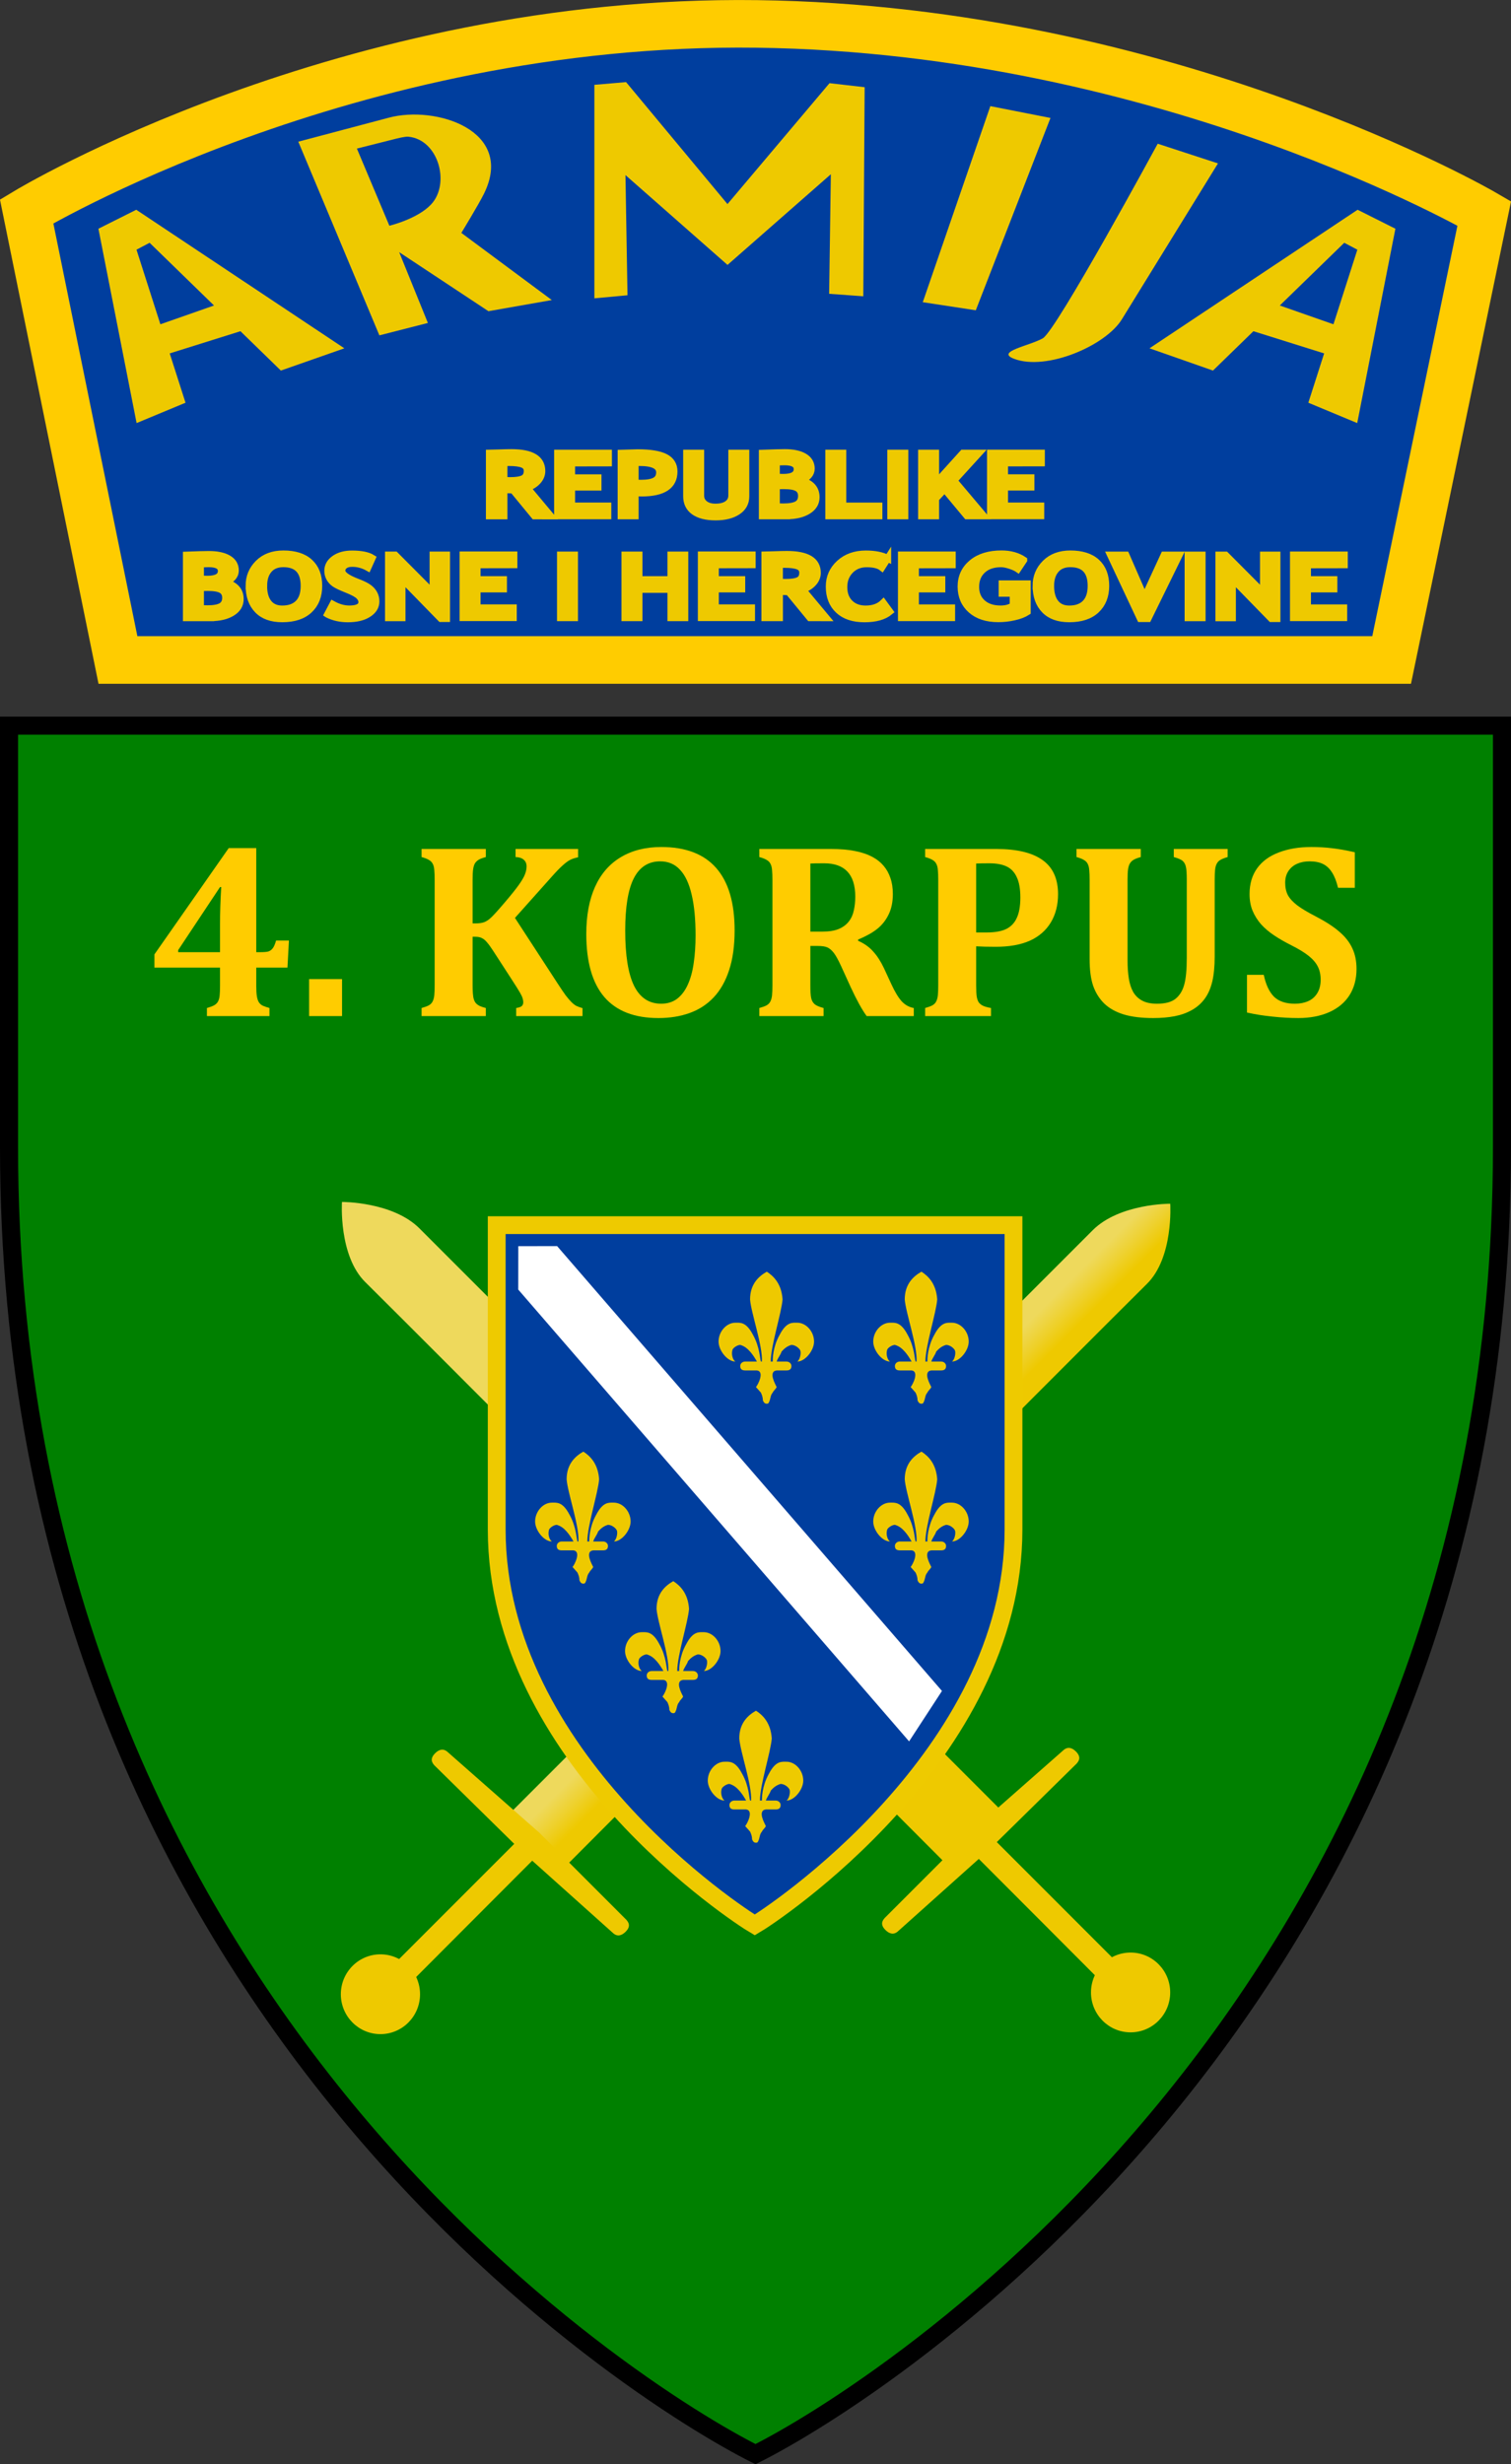 <?xml version="1.0" encoding="UTF-8" standalone="no"?>
<svg
   xmlns:dc="http://purl.org/dc/elements/1.1/"
   xmlns:cc="http://creativecommons.org/ns#"
   xmlns:rdf="http://www.w3.org/1999/02/22-rdf-syntax-ns#"
   xmlns:svg="http://www.w3.org/2000/svg"
   xmlns="http://www.w3.org/2000/svg"
   xmlns:xlink="http://www.w3.org/1999/xlink"
   xmlns:sodipodi="http://sodipodi.sourceforge.net/DTD/sodipodi-0.dtd"
   xmlns:inkscape="http://www.inkscape.org/namespaces/inkscape"
   width="251"
   height="409.172"
   version="1.1"
   id="svg4"
   sodipodi:docname="Coa_Illustration_Tincture_none.svg"
   inkscape:version="1.0.2-2 (e86c870879, 2021-01-15)">
  <rect width="100%" height="100%" fill="#333333" stroke="none"/>
  <defs
     id="defs8">
    <rect
       x="6"
       y="6"
       width="339.176"
       height="71.647"
       id="rect928" />
    <style
       type="text/css"
       id="style6">
   
    .str1 {stroke:#EEC900;stroke-width:0.2}
    .str2 {stroke:#EECA00;stroke-width:1}
    .str0 {stroke:#FFCC00;stroke-width:1.4}
    .fil5 {fill:white}
    .fil3 {fill:#0064A5}
    .fil0 {fill:#EEC900}
    .fil4 {fill:#EEC900;fill-rule:nonzero}
    .fil1 {fill:url(#id0)}
    .fil2 {fill:url(#id1)}
   
  </style>
    <linearGradient
       id="id0"
       gradientUnits="userSpaceOnUse"
       x1="24.276"
       y1="45.697"
       x2="22.777"
       y2="44.198">
      <stop
         offset="0"
         style="stop-color:#eec900"
         id="stop9" />
      <stop
         offset="0.478"
         style="stop-color:#eed12e"
         id="stop11" />
      <stop
         offset="1"
         style="stop-color:#eed95c"
         id="stop13" />
    </linearGradient>
    <linearGradient
       id="id1"
       gradientUnits="userSpaceOnUse"
       xlink:href="#id0"
       x1="34.222"
       y1="45.697"
       x2="32.724"
       y2="44.198" />
    <clipPath
       clipPathUnits="userSpaceOnUse"
       id="clipPath3053">
      <rect
         style="fill:#666666"
         id="rect3055"
         width="49.138"
         height="69.872"
         x="3.955"
         y="4.975" />
    </clipPath>
    <linearGradient
       inkscape:collect="always"
       xlink:href="#id0"
       id="linearGradient3023"
       gradientUnits="userSpaceOnUse"
       x1="24.276"
       y1="45.697"
       x2="22.777"
       y2="44.198" />
    <linearGradient
       id="id1-190"
       gradientUnits="userSpaceOnUse"
       xlink:href="#id0"
       x1="34.222"
       y1="45.697"
       x2="32.724"
       y2="44.198"
       gradientTransform="matrix(3.78,0,0,3.78,-18.745,-22.074)" />
    <style
       id="style1985"
       type="text/css" />
    <style
       id="style6-0"
       type="text/css">
   
    .str1 {stroke:#EEC900;stroke-width:0.2}
    .str2 {stroke:#EECA00;stroke-width:1}
    .str0 {stroke:#FFCC00;stroke-width:1.4}
    .fil5 {fill:white}
    .fil3 {fill:#0064A5}
    .fil0 {fill:#EEC900}
    .fil4 {fill:#EEC900;fill-rule:nonzero}
    .fil1 {fill:url(#id0)}
    .fil2 {fill:url(#id1)}
   
  </style>
    <clipPath
       id="clipPath3053-2"
       clipPathUnits="userSpaceOnUse">
      <rect
         y="4.975"
         x="3.955"
         height="69.872"
         width="49.138"
         id="rect3055-2"
         style="fill:#666666" />
    </clipPath>
  </defs>
  <sodipodi:namedview
     pagecolor="#ffffff"
     bordercolor="#666666"
     borderopacity="1"
     objecttolerance="10"
     gridtolerance="10"
     guidetolerance="10"
     inkscape:pageopacity="0"
     inkscape:pageshadow="2"
     inkscape:window-width="1920"
     inkscape:window-height="1017"
     id="namedview6"
     showgrid="false"
     inkscape:zoom="1.4166667"
     inkscape:cx="116.02564"
     inkscape:cy="154.10997"
     inkscape:window-x="-8"
     inkscape:window-y="-8"
     inkscape:window-maximized="1"
     inkscape:current-layer="svg4"
     inkscape:document-rotation="0">
    <sodipodi:guide
       position="255.5,294.677"
       orientation="0,260"
       id="guide1034" />
    <sodipodi:guide
       position="255.5,294.677"
       orientation="300,0"
       id="guide1036" />
    <sodipodi:guide
       position="255.5,-5.323"
       orientation="0,-260"
       id="guide1038" />
    <sodipodi:guide
       position="-4.5,-5.323"
       orientation="-300,0"
       id="guide1040" />
  </sodipodi:namedview>
  <path
     fill="none"
     stroke="#000"
     stroke-width="3"
     d="m 1.5,120.495 v 70 c 0,142 104,207 124,217 20,-10 124,-75 124,-217 v -70 z"
     id="path2"
     style="fill:#008000;stroke:#000000" />
  <g
     style="fill-rule:evenodd"
     id="g924"
     transform="matrix(2.937,0,0,2.937,56.408,139.744)">
    <g
       id="Layer_x0020_1"
       clip-path="url(#clipPath3053)"
       transform="matrix(0.996,0,0,0.996,-4.753,-5.691)">
      <g
         id="_37240080"
         transform="matrix(0.999,0,0,0.999,-0.111,0.013)">
        <path
           id="_110212208"
           class="fil0"
           d="M 5.8,71.67 16.463,61.006 c 0.492,-0.492 1.425,-0.486 1.425,-0.486 3e-4,2e-4 0.066,0.992 -0.433,1.478 C 17.003,62.436 6.827,72.638 6.827,72.638 Z"
           inkscape:connector-curvature="0"
           style="fill:#eec900" />
        <path
           style="fill:url(#id1-190);stroke-width:3.78"
           d="M 0.242,76.758 C 0.239,76.761 -0.521,88.337 5.299,94 8.301,96.92 43.946,132.623 77.678,166.424 l -40.816,40.818 11.99,11.299 c 0,0 22.361,-22.411 40.414,-40.504 17.796,17.835 40.033,40.121 40.033,40.121 l 11.99,-11.299 -40.434,-40.438 c 33.609,-33.678 69.011,-69.137 71.996,-72.041 5.82,-5.663 5.06,-17.237 5.057,-17.24 -0.004,-0.004 -10.88,-0.067 -16.625,5.672 L 89.266,154.834 16.867,82.43 C 11.122,76.691 0.246,76.753 0.242,76.758 Z"
           transform="matrix(0.265,0,0,0.265,4.96,5.84)"
           id="_36631032"
           inkscape:connector-curvature="0" />
        <path
           id="_35395864"
           class="fil0"
           d="m 16.236,62.013 4.959,4.96 c 0.221,0.249 0.165,0.463 -0.046,0.673 -0.211,0.21 -0.46,0.302 -0.709,0.082 -0.249,-0.22 -5.19,-4.646 -5.19,-4.646 -9e-4,-9e-4 0.983,-1.072 0.986,-1.069 z"
           inkscape:connector-curvature="0"
           style="fill:#eec900" />
        <path
           id="_36566568"
           class="fil0"
           d="m 7.211,68.93 c 1.243,0 2.251,1.015 2.251,2.267 0,1.252 -1.008,2.267 -2.251,2.267 -1.243,0 -2.251,-1.015 -2.251,-2.267 0,-1.252 1.008,-2.267 2.251,-2.267 z"
           inkscape:connector-curvature="0"
           style="fill:#eec900" />
        <path
           id="_37238512"
           class="fil0"
           d="m 15.274,63.104 -5.002,-4.917 c -0.223,-0.247 -0.169,-0.462 0.04,-0.674 0.209,-0.212 0.457,-0.306 0.709,-0.088 0.251,0.218 5.229,4.601 5.229,4.601 9e-4,10e-4 -0.974,1.081 -0.977,1.077 z"
           inkscape:connector-curvature="0"
           style="fill:#eec900" />
      </g>
      <g
         transform="matrix(-0.999,0,0,0.999,56.895,-0.088)"
         style="fill-rule:evenodd"
         id="_37240080-6">
        <path
           id="_110212208-3"
           class="fil0"
           d="M 5.8,71.67 16.463,61.006 c 0.492,-0.492 1.425,-0.486 1.425,-0.486 3e-4,2e-4 0.066,0.992 -0.433,1.478 C 17.003,62.436 6.827,72.638 6.827,72.638 Z"
           inkscape:connector-curvature="0"
           style="fill:#eec900" />
        <path
           id="_35395864-3"
           class="fil0"
           d="m 16.236,62.013 4.959,4.96 c 0.221,0.249 0.165,0.463 -0.046,0.673 -0.211,0.21 -0.46,0.302 -0.709,0.082 -0.249,-0.22 -5.19,-4.646 -5.19,-4.646 -9e-4,-9e-4 0.983,-1.072 0.986,-1.069 z"
           inkscape:connector-curvature="0"
           style="fill:#eec900" />
        <path
           id="_36566568-9"
           class="fil0"
           d="m 7.211,68.93 c 1.243,0 2.251,1.015 2.251,2.267 0,1.252 -1.008,2.267 -2.251,2.267 -1.243,0 -2.251,-1.015 -2.251,-2.267 0,-1.252 1.008,-2.267 2.251,-2.267 z"
           inkscape:connector-curvature="0"
           style="fill:#eec900" />
        <path
           id="_37238512-3"
           class="fil0"
           d="m 15.274,63.104 -5.002,-4.917 c -0.223,-0.247 -0.169,-0.462 0.04,-0.674 0.209,-0.212 0.457,-0.306 0.709,-0.088 0.251,0.218 5.229,4.601 5.229,4.601 9e-4,10e-4 -0.974,1.081 -0.977,1.077 z"
           inkscape:connector-curvature="0"
           style="fill:#eec900" />
      </g>
      <g
         id="Layer_x0020_1-6"
         transform="matrix(0.097,0,0,0.097,12.014,25.419)">
        <g
           id="g2054"
           transform="matrix(1.194,0,0,1.194,-3.879,-16.499)">
          <path
             sodipodi:nodetypes="ccccsc"
             inkscape:connector-curvature="0"
             id="path2029"
             style="fill:#003e9e;fill-opacity:1;stroke:#eeca00;stroke-width:8.725;stroke-linecap:butt;stroke-linejoin:miter;stroke-miterlimit:4;stroke-dasharray:none;stroke-opacity:1;paint-order:fill markers stroke"
             d="M 17.773,31.646 H 271.154 l -8.8e-4,149.191 c 0,110.971 -118.722,189.064 -126.854,193.774 C 136.167,369.902 17.773,292.521 17.773,180.838 Z" />
          <path
             sodipodi:nodetypes="cccccc"
             inkscape:connector-curvature="0"
             id="path2031"
             style="fill:#ffffff;stroke-width:8.726"
             d="m 28.35,41.961 -0.029,21.255 191.642,221.434 c 16.117,-24.708 0,0 16.117,-24.708 L 47.382,41.919 Z" />
          <path
             inkscape:connector-curvature="0"
             id="path2033"
             style="fill:#eec900;stroke-width:8.726"
             d="m 226.031,54.459 c -3.862,2.175 -8.206,5.98 -8.206,13.592 0.483,6.524 6.275,22.835 5.793,30.447 h -0.483 c -0.483,-1.087 -0.483,-7.068 -3.862,-13.049 -3.379,-6.524 -6.275,-5.98 -8.689,-5.98 -4.345,0 -8.207,4.349 -8.207,9.243 0,4.349 4.345,9.787 8.207,9.787 -1.449,-1.087 -1.931,-3.806 -1.449,-5.437 0,-1.087 2.414,-2.718 3.862,-2.718 1.93,0.544 3.379,1.631 4.827,3.262 1.448,1.631 2.414,3.262 3.379,4.894 h -1.449 -4.344 c -1.449,0 -2.414,1.087 -2.414,2.175 0,1.631 0.965,2.175 2.414,2.175 h 5.793 c 3.862,0.544 0.483,7.068 -0.483,8.156 0.965,1.087 1.448,1.631 2.414,2.718 0.483,1.087 0.965,2.175 0.965,3.806 0,0 0,0 0,0 0,0 0,0 0,0 0.483,1.087 0.966,1.632 1.931,1.632 0.965,0 0.965,-0.545 1.449,-1.632 0,0 0,0 0,0 0,0 0,0 0,0 0.483,-1.631 0.483,-2.718 1.448,-3.806 0.483,-1.087 1.449,-1.631 1.931,-2.718 -0.483,-1.087 -4.345,-7.612 0,-8.156 h 4.827 c 1.449,0 2.414,-0.544 2.414,-2.175 0,-1.087 -0.965,-2.175 -2.414,-2.175 h -3.379 -1.449 c 0.483,-1.632 1.931,-3.263 2.414,-4.894 1.449,-1.631 2.896,-2.718 4.827,-3.262 1.931,0 3.862,1.631 4.345,2.718 0.483,1.087 0,4.35 -1.449,5.437 3.862,0 8.207,-5.437 8.207,-9.787 0,-4.894 -3.862,-9.243 -8.207,-9.243 -2.414,0 -5.31,-0.544 -8.689,5.98 -3.38,5.981 -3.38,11.962 -3.38,13.049 h -0.965 c 0,-7.612 5.31,-23.923 5.793,-30.447 -0.483,-7.612 -4.345,-11.417 -7.724,-13.592 z" />
          <path
             inkscape:connector-curvature="0"
             id="path2035"
             style="fill:#eec900;stroke-width:8.726"
             d="m 150.197,54.459 c -3.862,2.175 -8.207,5.98 -8.207,13.592 0.483,6.524 6.276,22.835 5.793,30.447 h -0.483 c -0.483,-1.087 -0.483,-7.068 -3.862,-13.049 -3.379,-6.524 -6.276,-5.98 -8.69,-5.98 -4.344,0 -8.206,4.349 -8.206,9.243 0,4.349 4.345,9.787 8.206,9.787 -1.448,-1.087 -1.93,-3.806 -1.448,-5.437 0,-1.087 2.414,-2.718 3.861,-2.718 1.931,0.544 3.38,1.631 4.827,3.262 1.449,1.631 2.414,3.262 3.38,4.894 h -1.449 -4.345 c -1.448,0 -2.414,1.087 -2.414,2.175 0,1.631 0.966,2.175 2.414,2.175 h 5.793 c 3.861,0.544 0.483,7.068 -0.483,8.156 0.965,1.087 1.448,1.631 2.414,2.718 0.483,1.087 0.965,2.175 0.965,3.806 0,0 0,0 0,0 0,0 0,0 0,0 0.483,1.087 0.965,1.632 1.931,1.632 0.965,0 0.965,-0.545 1.448,-1.632 0,0 0,0 0,0 0,0 0,0 0,0 0.483,-1.631 0.483,-2.718 1.449,-3.806 0.483,-1.087 1.449,-1.631 1.931,-2.718 -0.483,-1.087 -4.345,-7.612 0,-8.156 h 4.827 c 1.449,0 2.414,-0.544 2.414,-2.175 0,-1.087 -0.965,-2.175 -2.414,-2.175 h -3.38 -1.448 c 0.483,-1.632 1.931,-3.263 2.414,-4.894 1.449,-1.631 2.896,-2.718 4.827,-3.262 1.931,0 3.862,1.631 4.345,2.718 0.483,1.087 0,4.35 -1.449,5.437 3.862,0 8.207,-5.437 8.207,-9.787 0,-4.894 -3.862,-9.243 -8.207,-9.243 -2.414,0 -5.31,-0.544 -8.69,5.98 -3.379,5.981 -3.379,11.962 -3.379,13.049 h -0.965 c 0,-7.612 5.31,-23.923 5.793,-30.447 -0.483,-7.612 -4.345,-11.417 -7.724,-13.592 z" />
          <path
             inkscape:connector-curvature="0"
             id="path2037"
             style="fill:#eec900;stroke-width:8.726"
             d="m 226.031,142.639 c -3.862,2.175 -8.206,5.98 -8.206,13.592 0.483,6.525 6.275,22.835 5.793,30.447 h -0.483 c -0.483,-1.087 -0.483,-7.068 -3.862,-13.048 -3.379,-6.525 -6.275,-5.981 -8.689,-5.981 -4.345,0 -8.207,4.349 -8.207,9.243 0,4.349 4.345,9.787 8.207,9.787 -1.449,-1.087 -1.931,-3.806 -1.449,-5.437 0,-1.087 2.414,-2.718 3.862,-2.718 1.93,0.544 3.379,1.631 4.827,3.262 1.448,1.631 2.414,3.263 3.379,4.894 h -1.449 -4.344 c -1.449,0 -2.414,1.087 -2.414,2.175 0,1.631 0.965,2.175 2.414,2.175 h 5.793 c 3.862,0.544 0.483,7.068 -0.483,8.156 0.965,1.087 1.448,1.631 2.414,2.718 0.483,1.087 0.965,2.175 0.965,3.806 0,0 0,0 0,0 0,0 0,0 0,0 0.483,1.087 0.966,1.631 1.931,1.631 0.965,0 0.965,-0.544 1.449,-1.631 0,0 0,0 0,0 0,0 0,0 0,0 0.483,-1.632 0.483,-2.719 1.448,-3.806 0.483,-1.087 1.449,-1.631 1.931,-2.718 -0.483,-1.087 -4.345,-7.612 0,-8.156 h 4.827 c 1.449,0 2.414,-0.544 2.414,-2.175 0,-1.087 -0.965,-2.175 -2.414,-2.175 h -3.379 -1.449 c 0.483,-1.631 1.931,-3.263 2.414,-4.894 1.449,-1.631 2.896,-2.718 4.827,-3.262 1.931,0 3.862,1.631 4.345,2.718 0.483,1.087 0,4.35 -1.449,5.437 3.862,0 8.207,-5.437 8.207,-9.787 0,-4.894 -3.862,-9.243 -8.207,-9.243 -2.414,0 -5.31,-0.544 -8.689,5.981 -3.38,5.98 -3.38,11.961 -3.38,13.048 h -0.965 c 0,-7.612 5.31,-23.922 5.793,-30.447 -0.483,-7.612 -4.345,-11.417 -7.724,-13.592 z" />
          <path
             inkscape:connector-curvature="0"
             id="path2039"
             style="fill:#eec900;stroke-width:8.726"
             d="m 60.253,142.639 c -3.862,2.175 -8.207,5.98 -8.207,13.592 0.483,6.525 6.276,22.835 5.793,30.447 h -0.483 c -0.483,-1.087 -0.483,-7.068 -3.861,-13.048 -3.38,-6.525 -6.276,-5.981 -8.69,-5.981 -4.345,0 -8.206,4.349 -8.206,9.243 0,4.349 4.345,9.787 8.206,9.787 -1.448,-1.087 -1.931,-3.806 -1.448,-5.437 0,-1.087 2.414,-2.718 3.861,-2.718 1.931,0.544 3.38,1.631 4.827,3.262 1.449,1.631 2.414,3.263 3.38,4.894 h -1.449 -4.345 c -1.448,0 -2.414,1.087 -2.414,2.175 0,1.631 0.966,2.175 2.414,2.175 h 5.793 c 3.861,0.544 0.483,7.068 -0.483,8.156 0.966,1.087 1.449,1.631 2.414,2.718 0.483,1.087 0.966,2.175 0.966,3.806 0,0 0,0 0,0 0,0 0,0 0,0 0.483,1.087 0.965,1.631 1.931,1.631 0.965,0 0.965,-0.544 1.448,-1.631 0,0 0,0 0,0 0,0 0,0 0,0 0.483,-1.632 0.483,-2.719 1.449,-3.806 0.483,-1.087 1.448,-1.631 1.931,-2.718 -0.483,-1.087 -4.345,-7.612 0,-8.156 h 4.827 c 1.448,0 2.414,-0.544 2.414,-2.175 0,-1.087 -0.966,-2.175 -2.414,-2.175 h -3.38 -1.448 c 0.483,-1.631 1.931,-3.263 2.414,-4.894 1.448,-1.631 2.896,-2.718 4.827,-3.262 1.931,0 3.861,1.631 4.345,2.718 0.483,1.087 0,4.35 -1.449,5.437 3.862,0 8.206,-5.437 8.206,-9.787 0,-4.894 -3.861,-9.243 -8.206,-9.243 -2.414,0 -5.31,-0.544 -8.69,5.981 -3.379,5.98 -3.379,11.961 -3.379,13.048 h -0.966 c 0,-7.612 5.311,-23.922 5.793,-30.447 -0.483,-7.612 -4.345,-11.417 -7.724,-13.592 z" />
          <path
             inkscape:connector-curvature="0"
             id="path2041"
             style="fill:#eec900;stroke-width:8.726"
             d="m 104.343,206.129 c -3.861,2.175 -8.206,5.98 -8.206,13.592 0.483,6.524 6.275,22.835 5.793,30.447 h -0.483 c -0.483,-1.087 -0.483,-7.068 -3.862,-13.049 -3.379,-6.524 -6.275,-5.98 -8.689,-5.98 -4.345,0 -8.207,4.349 -8.207,9.243 0,4.349 4.345,9.787 8.207,9.787 -1.449,-1.087 -1.931,-3.806 -1.449,-5.437 0,-1.087 2.414,-2.718 3.862,-2.718 1.931,0.544 3.379,1.631 4.827,3.262 1.448,1.631 2.414,3.262 3.379,4.894 h -1.448 -4.345 c -1.449,0 -2.414,1.087 -2.414,2.175 0,1.631 0.965,2.175 2.414,2.175 h 5.792 c 3.862,0.544 0.483,7.068 -0.483,8.156 0.965,1.087 1.449,1.631 2.414,2.718 0.483,1.087 0.965,2.175 0.965,3.806 0,0 0,0 0,0 0,0 0,0 0,0 0.483,1.088 0.966,1.632 1.931,1.632 0.966,0 0.966,-0.544 1.449,-1.632 0,0 0,0 0,0 0,0 0,0 0,0 0.483,-1.631 0.483,-2.718 1.448,-3.806 0.483,-1.087 1.449,-1.631 1.931,-2.718 -0.483,-1.087 -4.345,-7.612 0,-8.156 h 4.827 c 1.449,0 2.414,-0.544 2.414,-2.175 0,-1.087 -0.965,-2.175 -2.414,-2.175 h -3.379 -1.449 c 0.483,-1.632 1.931,-3.263 2.414,-4.894 1.449,-1.631 2.896,-2.718 4.827,-3.262 1.931,0 3.862,1.631 4.345,2.718 0.483,1.087 0,4.35 -1.449,5.437 3.862,0 8.207,-5.437 8.207,-9.787 0,-4.894 -3.862,-9.243 -8.207,-9.243 -2.414,0 -5.31,-0.544 -8.689,5.98 -3.38,5.981 -3.38,11.962 -3.38,13.049 h -0.965 c 0,-7.612 5.31,-23.923 5.793,-30.447 -0.483,-7.612 -4.344,-11.417 -7.724,-13.592 z" />
          <path
             inkscape:connector-curvature="0"
             id="path2043"
             style="fill:#eeca00;fill-opacity:1;stroke-width:8.726"
             d="m 144.906,269.618 c -3.862,2.175 -8.207,5.981 -8.207,13.593 0.483,6.524 6.276,22.835 5.793,30.446 h -0.483 c -0.483,-1.087 -0.483,-7.067 -3.862,-13.048 -3.379,-6.524 -6.276,-5.98 -8.69,-5.98 -4.344,0 -8.206,4.349 -8.206,9.243 0,4.349 4.345,9.786 8.206,9.786 -1.448,-1.087 -1.93,-3.806 -1.448,-5.436 0,-1.087 2.414,-2.718 3.861,-2.718 1.931,0.544 3.38,1.631 4.827,3.262 1.449,1.631 2.414,3.262 3.38,4.893 h -1.449 -4.345 c -1.448,0 -2.414,1.088 -2.414,2.175 0,1.631 0.966,2.175 2.414,2.175 h 5.793 c 3.861,0.544 0.483,7.068 -0.483,8.156 0.965,1.087 1.448,1.631 2.414,2.718 0.483,1.087 0.965,2.175 0.965,3.806 0,0 0,0 0,0 0,0 0,0 0,0 0.483,1.087 0.965,1.631 1.931,1.631 0.965,0 0.965,-0.544 1.448,-1.631 0,0 0,0 0,0 0,0 0,0 0,0 0.483,-1.631 0.483,-2.718 1.449,-3.806 0.483,-1.087 1.449,-1.631 1.931,-2.718 -0.483,-1.087 -4.345,-7.612 0,-8.156 h 4.827 c 1.448,0 2.414,-0.544 2.414,-2.175 0,-1.087 -0.966,-2.175 -2.414,-2.175 h -3.38 -1.448 c 0.483,-1.631 1.931,-3.262 2.414,-4.893 1.448,-1.631 2.896,-2.718 4.827,-3.262 1.931,0 3.861,1.631 4.345,2.718 0.483,1.087 0,4.349 -1.449,5.436 3.862,0 8.206,-5.436 8.206,-9.786 0,-4.894 -3.861,-9.243 -8.206,-9.243 -2.414,0 -5.31,-0.544 -8.69,5.98 -3.379,5.981 -3.379,11.961 -3.379,13.048 h -0.965 c 0,-7.611 5.31,-23.922 5.792,-30.446 -0.483,-7.612 -4.345,-11.417 -7.724,-13.593 z" />
        </g>
      </g>
    </g>
    <path
       style="fill:none;stroke-width:0.281"
       d="M 22.87,60.335 C 20.855,59.131 17.735,56.348 15.817,54.045 13.176,50.874 11.146,47.152 10.341,44.007 9.708,41.533 9.725,41.831 9.667,31.95 L 9.613,22.677 H 23.523 37.433 l -0.043,9.512 c -0.042,9.196 -0.052,9.547 -0.296,10.585 -1.206,5.116 -3.82,9.501 -8.216,13.783 -2.14,2.085 -4.752,4.061 -5.337,4.038 -0.139,-0.005 -0.441,-0.122 -0.67,-0.259 z m 1.094,-4.174 c 0.118,-0.298 0.173,-0.666 0.136,-0.894 -0.058,-0.352 -0.037,-0.388 0.238,-0.388 0.456,0 0.679,-0.121 0.679,-0.367 0,-0.148 -0.122,-0.254 -0.367,-0.317 l -0.367,-0.095 0.261,-0.332 c 0.368,-0.467 0.771,-0.4 0.769,0.128 -0.001,0.484 0.295,0.523 0.64,0.084 0.353,-0.448 0.422,-0.928 0.198,-1.362 -0.37,-0.716 -1.317,-0.76 -1.751,-0.082 l -0.241,0.376 0.066,-0.358 c 0.036,-0.197 0.131,-0.692 0.21,-1.1 0.176,-0.91 0.033,-1.497 -0.485,-1.994 L 23.596,49.12 23.183,49.533 c -0.539,0.539 -0.63,1.047 -0.383,2.152 0.107,0.477 0.224,1.002 0.261,1.166 0.05,0.22 -0.006,0.174 -0.213,-0.175 -0.479,-0.809 -1.426,-0.84 -1.829,-0.06 -0.225,0.434 -0.155,0.914 0.198,1.362 0.345,0.438 0.642,0.401 0.64,-0.081 -0.002,-0.511 0.309,-0.569 0.74,-0.138 l 0.329,0.329 -0.38,0.098 c -0.209,0.054 -0.418,0.159 -0.464,0.234 -0.124,0.2 0.298,0.457 0.751,0.457 0.417,0 0.474,0.105 0.268,0.491 -0.099,0.184 -0.069,0.356 0.13,0.767 0.141,0.292 0.319,0.53 0.395,0.53 0.076,-2.37e-4 0.228,-0.228 0.338,-0.507 z m 8.887,-5.585 c 0.275,-0.355 0.669,-0.975 0.875,-1.377 L 34.103,48.468 23.327,36.019 12.551,23.571 l -1.165,-0.034 -1.165,-0.034 0.034,1.305 0.034,1.305 10.903,12.597 c 5.997,6.929 10.961,12.578 11.032,12.555 0.071,-0.024 0.354,-0.334 0.629,-0.689 z M 19.335,48.921 c 0.141,-0.319 0.183,-0.606 0.13,-0.887 -0.077,-0.411 -0.073,-0.415 0.381,-0.452 0.371,-0.031 0.466,-0.089 0.497,-0.306 0.032,-0.229 -0.016,-0.268 -0.331,-0.268 -0.368,0 -0.369,-8.42e-4 -0.192,-0.343 0.212,-0.411 0.479,-0.535 0.791,-0.368 0.261,0.139 0.284,0.269 0.106,0.6 -0.201,0.375 0.097,0.281 0.553,-0.175 0.448,-0.448 0.513,-0.831 0.231,-1.375 -0.2,-0.386 -0.396,-0.486 -0.96,-0.486 -0.308,0 -0.469,0.088 -0.705,0.388 -0.352,0.446 -0.361,0.404 -0.127,-0.567 0.306,-1.268 0.195,-1.948 -0.408,-2.494 -0.368,-0.333 -0.794,-0.1 -1.107,0.607 -0.257,0.581 -0.242,0.782 0.207,2.782 0.06,0.269 0.048,0.263 -0.132,-0.06 -0.28,-0.505 -0.512,-0.656 -1.01,-0.656 -0.565,0 -0.971,0.412 -0.987,1.003 -0.014,0.477 0.314,1.005 0.716,1.154 0.236,0.087 0.251,0.064 0.192,-0.298 -0.11,-0.675 0.522,-0.685 0.961,-0.015 l 0.199,0.303 h -0.428 c -0.376,0 -0.424,0.033 -0.39,0.268 0.032,0.223 0.124,0.275 0.545,0.305 0.53,0.038 0.622,0.181 0.393,0.609 -0.132,0.246 0.282,1.203 0.52,1.203 0.079,0 0.237,-0.212 0.352,-0.472 z m -5.057,-7.18 c 0.173,-0.359 0.219,-0.623 0.166,-0.954 l -0.073,-0.458 H 14.872 c 0.451,0 0.497,-0.027 0.463,-0.268 -0.027,-0.192 -0.131,-0.279 -0.366,-0.306 -0.297,-0.034 -0.315,-0.062 -0.189,-0.298 0.217,-0.407 0.479,-0.556 0.736,-0.418 0.161,0.086 0.208,0.215 0.171,0.466 -0.059,0.404 -0.065,0.401 0.381,0.17 0.388,-0.201 0.664,-0.861 0.536,-1.282 -0.265,-0.875 -1.228,-1.101 -1.786,-0.419 -0.3,0.366 -0.314,0.371 -0.254,0.089 0.338,-1.583 0.356,-1.888 0.144,-2.442 -0.41,-1.075 -1.022,-1.104 -1.522,-0.071 -0.266,0.548 -0.258,0.741 0.105,2.454 l 0.076,0.358 -0.328,-0.388 c -0.669,-0.791 -1.792,-0.35 -1.792,0.705 0,0.394 0.071,0.546 0.387,0.828 0.484,0.432 0.593,0.434 0.531,0.011 -0.03,-0.201 0.021,-0.393 0.127,-0.481 0.143,-0.119 0.245,-0.087 0.547,0.166 0.441,0.371 0.47,0.53 0.097,0.53 -0.333,0 -0.565,0.209 -0.479,0.432 0.039,0.101 0.244,0.164 0.531,0.164 0.525,0 0.676,0.194 0.462,0.593 -0.11,0.206 -0.087,0.355 0.121,0.785 0.141,0.292 0.304,0.53 0.363,0.53 0.058,0 0.214,-0.223 0.346,-0.496 v 0 z m 18.937,-0.052 c 0.208,-0.426 0.239,-0.6 0.14,-0.784 -0.197,-0.368 -0.046,-0.576 0.418,-0.576 0.228,0 0.444,-0.049 0.481,-0.109 0.128,-0.208 -0.08,-0.488 -0.364,-0.488 -0.366,0 -0.362,-0.173 0.012,-0.547 0.25,-0.25 0.337,-0.276 0.549,-0.162 0.198,0.106 0.237,0.209 0.183,0.482 -0.089,0.445 0.084,0.445 0.53,-0.002 0.722,-0.722 0.307,-1.917 -0.665,-1.917 -0.31,0 -0.509,0.087 -0.721,0.316 -0.342,0.369 -0.349,0.325 -0.119,-0.768 0.206,-0.981 0.103,-1.514 -0.404,-2.082 -0.329,-0.368 -0.341,-0.371 -0.646,-0.171 -0.687,0.45 -0.835,1.223 -0.504,2.634 0.106,0.452 0.165,0.85 0.131,0.885 -0.034,0.034 -0.062,0.007 -0.062,-0.06 0,-0.067 -0.132,-0.264 -0.292,-0.437 -0.649,-0.7 -1.735,-0.209 -1.735,0.784 0,0.359 0.082,0.55 0.349,0.817 0.447,0.447 0.619,0.447 0.53,0.002 -0.055,-0.274 -0.016,-0.375 0.187,-0.484 0.223,-0.12 0.304,-0.086 0.626,0.257 l 0.37,0.395 -0.405,0.06 c -0.306,0.045 -0.414,0.125 -0.443,0.328 -0.035,0.245 0.01,0.268 0.507,0.268 0.471,0 0.545,0.033 0.545,0.246 0,0.136 -0.053,0.345 -0.117,0.465 -0.085,0.158 -0.069,0.258 0.06,0.365 0.097,0.081 0.176,0.236 0.176,0.346 0,0.191 0.214,0.487 0.352,0.486 0.036,-2.39e-4 0.186,-0.247 0.332,-0.548 z M 24.567,31.646 c 0.137,-0.298 0.182,-0.593 0.135,-0.883 -0.071,-0.435 -0.069,-0.437 0.391,-0.474 0.374,-0.031 0.469,-0.089 0.5,-0.306 0.032,-0.228 -0.017,-0.268 -0.328,-0.268 -0.403,0 -0.423,-0.029 -0.244,-0.363 0.162,-0.303 0.529,-0.489 0.777,-0.394 0.152,0.058 0.185,0.172 0.137,0.47 -0.054,0.33 -0.032,0.382 0.136,0.322 0.678,-0.238 1.014,-1.053 0.692,-1.676 -0.21,-0.406 -0.401,-0.506 -0.968,-0.506 -0.297,0 -0.475,0.092 -0.706,0.367 -0.365,0.433 -0.364,0.434 -0.113,-0.734 0.23,-1.069 0.159,-1.623 -0.27,-2.134 -0.378,-0.449 -0.567,-0.453 -0.999,-0.021 -0.571,0.571 -0.576,0.943 -0.045,3.238 0.058,0.249 0.025,0.229 -0.196,-0.119 -0.336,-0.529 -0.438,-0.592 -0.958,-0.595 -1.224,-0.005 -1.39,1.759 -0.205,2.181 0.173,0.062 0.194,0.017 0.132,-0.292 -0.067,-0.333 0.07,-0.571 0.333,-0.577 0.111,-0.003 0.702,0.612 0.702,0.73 0,0.057 -0.155,0.103 -0.345,0.103 -0.373,0 -0.553,0.247 -0.337,0.463 0.074,0.074 0.338,0.134 0.587,0.134 0.486,0 0.518,0.052 0.333,0.538 -0.091,0.239 -0.076,0.377 0.06,0.571 0.099,0.141 0.179,0.351 0.179,0.468 0,0.385 0.408,0.227 0.623,-0.241 z m 8.662,-0.043 c 0.176,-0.355 0.213,-0.556 0.132,-0.708 -0.233,-0.436 -0.14,-0.586 0.364,-0.586 0.262,0 0.485,-0.054 0.495,-0.119 0.054,-0.362 0.007,-0.422 -0.371,-0.477 l -0.413,-0.06 0.377,-0.417 c 0.317,-0.351 0.411,-0.396 0.592,-0.282 0.137,0.086 0.21,0.265 0.2,0.492 -0.013,0.295 0.023,0.346 0.211,0.297 0.342,-0.089 0.7,-0.671 0.7,-1.136 0,-0.648 -0.383,-1.041 -1.012,-1.041 -0.426,0 -0.561,0.058 -0.763,0.328 -0.296,0.397 -0.311,0.252 -0.085,-0.83 0.185,-0.884 0.116,-1.435 -0.241,-1.927 -0.352,-0.484 -0.62,-0.511 -1.028,-0.103 -0.494,0.494 -0.579,1.083 -0.315,2.182 0.283,1.173 0.275,1.297 -0.049,0.815 -0.235,-0.349 -0.348,-0.41 -0.822,-0.441 -0.476,-0.031 -0.583,0.007 -0.801,0.284 -0.473,0.601 -0.261,1.472 0.446,1.835 0.269,0.138 0.277,0.129 0.203,-0.206 -0.11,-0.5 0.179,-0.727 0.585,-0.461 0.162,0.106 0.35,0.297 0.418,0.424 0.109,0.204 0.079,0.235 -0.264,0.268 -0.296,0.029 -0.388,0.094 -0.388,0.276 0,0.195 0.092,0.245 0.507,0.275 0.435,0.031 0.507,0.075 0.507,0.304 0,0.147 -0.063,0.331 -0.14,0.408 -0.108,0.108 -0.094,0.192 0.06,0.361 0.11,0.122 0.2,0.302 0.2,0.4 0,0.099 0.036,0.215 0.08,0.259 0.185,0.185 0.388,0.049 0.618,-0.416 z"
       id="path3795"
       inkscape:connector-curvature="0" />
  </g>
  <g
     aria-label="4. KORPUS"
     transform="matrix(0.72,0,0,0.72,20.277,126.807)"
     id="text926"
     style="font-style:normal;font-variant:normal;font-weight:bold;font-stretch:normal;font-size:57.822px;line-height:1.25;font-family:Cambria;-inkscape-font-specification:'Cambria Bold';white-space:pre;shape-inside:url(#rect928);fill:#ffcc00">
    <path
       d="m 19.58,56.34 q 1.016,-0.282 1.609,-0.593 0.621,-0.339 0.932,-0.875 0.311,-0.565 0.395,-1.44 0.085,-0.875 0.085,-2.202 V 47.023 H 7.468 V 43.974 L 24.606,19.467 h 6.353 v 23.999 h 0.875 q 1.383,0 1.948,-0.169 0.565,-0.198 0.96,-0.706 0.424,-0.508 0.791,-1.807 h 2.965 l -0.339,6.24 h -7.2 v 4.207 q 0,1.496 0.141,2.4 0.141,0.875 0.48,1.412 0.339,0.508 0.932,0.791 0.593,0.254 1.496,0.508 v 1.863 H 19.58 Z M 12.945,43.466 h 9.656 v -6.465 q 0,-4.066 0.282,-8.555 h -0.282 l -9.656,14.54 z"
       style="font-style:normal;font-variant:normal;font-weight:bold;font-stretch:normal;font-family:Cambria;-inkscape-font-specification:'Cambria Bold';fill:#ffcc00"
       id="path892" />
    <path
       d="m 50.75,49.677 v 8.527 h -7.595 v -8.527 z"
       style="font-style:normal;font-variant:normal;font-weight:bold;font-stretch:normal;font-family:Cambria;-inkscape-font-specification:'Cambria Bold';fill:#ffcc00"
       id="path894" />
    <path
       d="m 100.498,50.694 q 1.101,1.694 1.835,2.71 0.762,0.988 1.327,1.553 0.565,0.565 1.101,0.875 0.565,0.282 1.468,0.536 v 1.835 H 90.927 v -1.863 q 0.96,-0.141 1.299,-0.452 0.339,-0.339 0.339,-0.875 0,-0.452 -0.141,-0.875 -0.113,-0.452 -0.593,-1.299 -0.48,-0.847 -1.948,-3.106 l -4.32,-6.663 q -0.791,-1.214 -1.383,-1.892 -0.565,-0.678 -1.158,-0.96 -0.565,-0.311 -1.581,-0.311 h -0.565 v 11.209 q 0,0.988 0.056,1.835 0.056,0.847 0.226,1.383 0.169,0.536 0.48,0.903 0.339,0.367 0.903,0.649 0.565,0.254 1.383,0.452 v 1.863 H 69.102 v -1.863 q 1.045,-0.282 1.638,-0.593 0.621,-0.339 0.903,-0.903 0.311,-0.593 0.395,-1.468 0.085,-0.903 0.085,-2.259 V 26.78 q 0,-1.327 -0.085,-2.23 -0.056,-0.903 -0.367,-1.468 -0.282,-0.565 -0.903,-0.903 -0.593,-0.367 -1.666,-0.649 v -1.863 h 14.823 v 1.863 q -1.186,0.311 -1.75,0.678 -0.536,0.367 -0.819,0.875 -0.254,0.508 -0.367,1.299 -0.113,0.791 -0.113,2.4 v 10.051 h 0.593 q 1.299,0 2.061,-0.282 0.762,-0.282 1.553,-1.016 0.819,-0.734 3.106,-3.416 2.315,-2.71 3.332,-4.15 1.045,-1.468 1.412,-2.4 0.395,-0.96 0.395,-1.892 0,-0.988 -0.678,-1.553 -0.649,-0.565 -1.863,-0.593 v -1.863 h 14.427 v 1.92 q -1.073,0.198 -1.835,0.593 -0.762,0.395 -1.75,1.299 -0.988,0.875 -2.513,2.597 l -8.47,9.486 z"
       style="font-style:normal;font-variant:normal;font-weight:bold;font-stretch:normal;font-family:Cambria;-inkscape-font-specification:'Cambria Bold';fill:#ffcc00"
       id="path896" />
    <path
       d="m 123.734,58.656 q -8.301,0 -12.479,-4.856 -4.15,-4.856 -4.15,-14.54 0,-6.353 2.005,-10.842 2.033,-4.517 5.957,-6.861 3.924,-2.343 9.345,-2.343 8.442,0 12.677,4.856 4.235,4.828 4.235,14.371 0,5.336 -1.271,9.176 -1.242,3.812 -3.557,6.268 -2.315,2.456 -5.562,3.614 -3.219,1.158 -7.2,1.158 z M 116.083,38.497 q 0,8.527 2.033,12.705 2.061,4.15 6.268,4.15 2.174,0 3.699,-1.158 1.525,-1.186 2.456,-3.275 0.96,-2.118 1.355,-4.997 0.423,-2.88 0.423,-6.324 0,-5.618 -0.903,-9.402 -0.875,-3.812 -2.682,-5.731 -1.779,-1.948 -4.574,-1.948 -4.094,0 -6.098,3.924 -1.976,3.896 -1.976,12.056 z"
       style="font-style:normal;font-variant:normal;font-weight:bold;font-stretch:normal;font-family:Cambria;-inkscape-font-specification:'Cambria Bold';fill:#ffcc00"
       id="path898" />
    <path
       d="m 161.849,58.204 h -14.823 v -1.863 q 1.045,-0.282 1.638,-0.593 0.621,-0.339 0.903,-0.903 0.311,-0.593 0.395,-1.468 0.085,-0.903 0.085,-2.259 V 26.78 q 0,-1.327 -0.085,-2.23 -0.057,-0.903 -0.367,-1.468 -0.282,-0.565 -0.903,-0.903 -0.593,-0.367 -1.666,-0.649 v -1.863 h 16.46 q 3.332,0 5.647,0.48 2.343,0.452 4.094,1.412 1.468,0.791 2.485,2.005 1.016,1.186 1.553,2.795 0.565,1.581 0.565,3.699 0,2.767 -0.988,4.743 -0.96,1.976 -2.626,3.303 -1.638,1.299 -4.404,2.456 v 0.282 q 2.089,0.903 3.445,2.428 1.383,1.496 2.485,3.812 l 1.779,3.84 q 1.186,2.569 2.343,3.868 1.186,1.271 2.795,1.553 v 1.863 h -10.87 q -1.638,-2.259 -3.699,-6.72 l -2.202,-4.828 q -0.988,-2.146 -1.694,-3.049 -0.706,-0.903 -1.468,-1.242 -0.734,-0.339 -2.287,-0.339 h -1.638 v 9.091 q 0,2.118 0.198,2.965 0.198,0.847 0.762,1.355 0.565,0.508 2.089,0.903 z m -3.049,-35.179 v 15.698 h 2.795 q 2.259,0 3.727,-0.593 1.468,-0.621 2.315,-1.694 0.875,-1.101 1.186,-2.569 0.339,-1.468 0.339,-3.219 0,-3.84 -1.807,-5.76 -1.807,-1.92 -5.364,-1.92 -2.428,0 -3.19,0.056 z"
       style="font-style:normal;font-variant:normal;font-weight:bold;font-stretch:normal;font-family:Cambria;-inkscape-font-specification:'Cambria Bold';fill:#ffcc00"
       id="path900" />
    <path
       d="m 197.056,51.145 q 0,1.863 0.141,2.654 0.141,0.762 0.452,1.242 0.339,0.452 0.932,0.762 0.621,0.311 1.892,0.536 v 1.863 h -15.19 v -1.863 q 1.045,-0.282 1.638,-0.593 0.621,-0.339 0.903,-0.903 0.311,-0.593 0.395,-1.468 0.085,-0.903 0.085,-2.259 V 26.78 q 0,-1.327 -0.085,-2.23 -0.057,-0.903 -0.367,-1.468 -0.282,-0.565 -0.903,-0.903 -0.593,-0.367 -1.666,-0.649 v -1.863 h 16.404 q 7.143,0 10.701,2.569 3.557,2.541 3.557,7.849 0,3.755 -1.666,6.522 -1.666,2.767 -4.828,4.207 -3.162,1.412 -7.905,1.412 -2.739,0 -4.489,-0.113 z m 0,-12.225 h 2.428 q 2.823,0 4.489,-0.791 1.666,-0.819 2.456,-2.569 0.819,-1.75 0.819,-4.715 0,-2.936 -0.819,-4.659 -0.791,-1.75 -2.343,-2.485 -1.553,-0.734 -3.981,-0.734 -1.976,0 -3.049,0.056 z"
       style="font-style:normal;font-variant:normal;font-weight:bold;font-stretch:normal;font-family:Cambria;-inkscape-font-specification:'Cambria Bold';fill:#ffcc00"
       id="path902" />
    <path
       d="m 245.646,26.752 q 0,-2.118 -0.198,-2.936 -0.169,-0.847 -0.706,-1.355 -0.536,-0.508 -2.089,-0.932 v -1.863 h 12.423 v 1.863 q -1.016,0.282 -1.609,0.621 -0.593,0.311 -0.903,0.903 -0.311,0.565 -0.395,1.468 -0.085,0.875 -0.085,2.23 v 17.646 q 0,3.501 -0.565,5.873 -0.565,2.343 -1.75,3.953 -1.186,1.609 -2.965,2.597 -1.75,0.988 -3.953,1.412 -2.202,0.424 -4.941,0.424 -4.009,0 -6.776,-0.819 -2.767,-0.847 -4.517,-2.513 -1.722,-1.694 -2.569,-4.094 -0.819,-2.4 -0.819,-6.183 V 26.78 q 0,-1.327 -0.085,-2.23 -0.057,-0.903 -0.367,-1.468 -0.282,-0.565 -0.903,-0.903 -0.593,-0.367 -1.666,-0.649 v -1.863 h 14.823 v 1.863 q -1.158,0.311 -1.722,0.678 -0.536,0.339 -0.819,0.847 -0.282,0.508 -0.395,1.327 -0.113,0.819 -0.113,2.4 v 18.634 q 0,2.23 0.282,4.066 0.282,1.835 1.016,3.162 0.762,1.299 2.089,2.005 1.327,0.706 3.416,0.706 2.88,0 4.292,-1.158 1.412,-1.158 1.976,-3.219 0.593,-2.089 0.593,-6.211 z"
       style="font-style:normal;font-variant:normal;font-weight:bold;font-stretch:normal;font-family:Cambria;-inkscape-font-specification:'Cambria Bold';fill:#ffcc00"
       id="path904" />
    <path
       d="m 263.405,48.689 q 0.706,3.36 2.343,5.026 1.666,1.638 4.856,1.638 1.666,0 2.993,-0.565 1.327,-0.565 2.118,-1.807 0.819,-1.271 0.819,-3.162 0,-1.75 -0.649,-3.021 -0.649,-1.299 -2.089,-2.456 -1.44,-1.158 -4.009,-2.456 -2.202,-1.101 -3.981,-2.287 -1.779,-1.186 -3.049,-2.597 -1.242,-1.44 -1.948,-3.134 -0.678,-1.694 -0.678,-3.812 0,-3.473 1.722,-5.901 1.722,-2.428 4.969,-3.67 3.275,-1.271 7.567,-1.271 2.513,0 4.8,0.282 2.287,0.254 5.223,0.932 v 8.188 h -3.868 q -0.536,-2.23 -1.383,-3.529 -0.819,-1.327 -2.061,-1.948 -1.242,-0.621 -3.134,-0.621 -1.609,0 -2.88,0.565 -1.271,0.565 -2.005,1.694 -0.734,1.101 -0.734,2.682 0,1.638 0.621,2.852 0.649,1.186 2.146,2.343 1.496,1.129 4.348,2.597 3.473,1.807 5.449,3.557 2.005,1.722 2.936,3.783 0.96,2.033 0.96,4.743 0,3.473 -1.609,6.042 -1.609,2.541 -4.687,3.924 -3.077,1.355 -7.115,1.355 -2.88,0 -6.014,-0.339 -3.106,-0.311 -5.844,-0.932 V 48.689 Z"
       style="font-style:normal;font-variant:normal;font-weight:bold;font-stretch:normal;font-family:Cambria;-inkscape-font-specification:'Cambria Bold';fill:#ffcc00"
       id="path906" />
  </g>
  <g
     style="fill-rule:evenodd"
     id="g1032"
     transform="scale(5.643)">
    <g
       transform="translate(-1.27,0.007)"
       id="g960">
      <path
         style="fill:#003e9e;stroke:#ffcc00;stroke-width:1.4"
         inkscape:connector-curvature="0"
         id="path34"
         d="m 4.742,19.413 -2.688,-13.201 c 0,0 9.397,-5.674 21.503,-5.515 12.106,0.159 21.406,5.575 21.406,5.575 l -2.727,13.141 z"
         class="fil3 str0" />
      <path
         style="fill:#eec900"
         inkscape:connector-curvature="0"
         id="path36"
         d="m 12.438,9.861 -2.387,-5.699 2.668,-0.707 c 1.385,-0.367 3.714,0.375 2.8,2.234 -0.154,0.314 -0.668,1.157 -0.668,1.157 l 2.663,1.976 -1.866,0.328 -2.627,-1.737 0.845,2.083 z"
         class="fil0" />
      <polygon
         style="fill:#eec900"
         id="polygon38"
         points="14.498,16.737 13.308,15.579 11.226,16.232 11.691,17.683 10.251,18.282 9.127,12.563 10.241,12.005 16.367,16.082 "
         class="fil0"
         transform="translate(-4.96,-5.84)" />
      <path
         style="fill:#eec900;fill-rule:nonzero;stroke:#eec900;stroke-width:0.2"
         inkscape:connector-curvature="0"
         id="path40"
         d="m 16.999,15.174 -0.627,-0.762 c -0.063,-8e-4 -0.151,-0.004 -0.265,-0.009 v 0.771 h -0.433 v -1.847 c 0.024,0 0.114,-0.003 0.272,-0.009 0.157,-0.006 0.284,-0.009 0.38,-0.009 0.597,0 0.896,0.181 0.896,0.545 0,0.109 -0.042,0.209 -0.124,0.299 -0.082,0.09 -0.186,0.153 -0.311,0.19 l 0.695,0.832 z m -0.892,-1.562 v 0.513 c 0.077,0.005 0.136,0.008 0.177,0.008 0.174,0 0.302,-0.019 0.382,-0.058 0.081,-0.039 0.122,-0.114 0.122,-0.226 0,-0.091 -0.043,-0.154 -0.13,-0.19 -0.087,-0.036 -0.223,-0.054 -0.409,-0.054 -0.045,0 -0.092,0.002 -0.141,0.007 z m 1.992,0.006 v 0.432 h 0.777 v 0.278 h -0.777 v 0.553 h 1.066 v 0.291 h -1.483 v -1.847 h 1.501 v 0.291 z m 1.87,0.876 v 0.679 h -0.417 v -1.846 c 0.278,-0.009 0.441,-0.014 0.488,-0.014 0.371,0 0.643,0.045 0.815,0.134 0.172,0.089 0.258,0.229 0.258,0.419 0,0.423 -0.318,0.635 -0.953,0.635 -0.047,0 -0.11,-0.003 -0.19,-0.009 z m 0,-0.883 v 0.591 c 0.071,0.006 0.127,0.009 0.167,0.009 0.191,0 0.329,-0.025 0.418,-0.075 0.088,-0.05 0.132,-0.131 0.132,-0.244 0,-0.191 -0.197,-0.287 -0.589,-0.287 -0.044,0 -0.087,0.002 -0.127,0.006 z m 1.512,-0.285 h 0.417 v 1.252 c 0,0.099 0.038,0.18 0.116,0.242 0.077,0.062 0.183,0.093 0.318,0.093 0.151,0 0.268,-0.03 0.352,-0.091 0.084,-0.061 0.126,-0.144 0.126,-0.25 v -1.246 h 0.417 v 1.271 c 0,0.19 -0.081,0.339 -0.243,0.446 -0.162,0.108 -0.379,0.162 -0.649,0.162 -0.273,0 -0.483,-0.053 -0.632,-0.158 -0.148,-0.105 -0.222,-0.256 -0.222,-0.451 z m 2.947,1.847 h -0.719 v -1.846 c 0.317,-0.012 0.539,-0.018 0.666,-0.018 0.244,0 0.435,0.041 0.572,0.123 0.138,0.082 0.206,0.199 0.206,0.351 0,0.146 -0.099,0.262 -0.295,0.347 0.292,0.08 0.438,0.245 0.438,0.494 0,0.168 -0.081,0.301 -0.242,0.4 -0.162,0.099 -0.37,0.148 -0.626,0.148 z m -0.302,-1.583 v 0.443 c 0.064,0.003 0.132,0.005 0.202,0.005 0.272,0 0.407,-0.08 0.407,-0.241 0,-0.142 -0.123,-0.213 -0.37,-0.213 -0.065,0 -0.145,0.002 -0.239,0.006 z m 0,0.698 v 0.61 c 0.084,0.006 0.153,0.009 0.205,0.009 0.186,0 0.322,-0.025 0.406,-0.074 0.084,-0.05 0.126,-0.132 0.126,-0.247 0,-0.105 -0.039,-0.182 -0.117,-0.229 -0.078,-0.048 -0.215,-0.072 -0.409,-0.072 -0.041,0 -0.111,8e-4 -0.21,0.004 z m 1.539,0.885 v -1.847 h 0.417 v 1.556 h 1.063 v 0.291 z m 1.825,0 v -1.847 h 0.418 v 1.847 z m 2.241,0 -0.655,-0.787 -0.262,0.281 v 0.506 h -0.417 v -1.847 h 0.417 v 0.884 l 0.799,-0.884 h 0.475 l -0.736,0.807 0.878,1.04 z m 1.112,-1.556 v 0.432 h 0.777 v 0.278 h -0.777 v 0.553 h 1.066 v 0.291 h -1.483 v -1.847 h 1.501 v 0.291 z m -23.368,4.554 h -0.72 v -1.846 c 0.317,-0.012 0.539,-0.018 0.666,-0.018 0.244,0 0.435,0.041 0.573,0.123 0.138,0.082 0.206,0.199 0.206,0.351 0,0.146 -0.099,0.262 -0.295,0.347 0.292,0.08 0.438,0.245 0.438,0.494 0,0.168 -0.081,0.301 -0.242,0.4 -0.162,0.099 -0.37,0.148 -0.626,0.148 z m -0.302,-1.584 v 0.443 c 0.064,0.003 0.132,0.005 0.202,0.005 0.272,0 0.408,-0.08 0.408,-0.24 0,-0.142 -0.123,-0.213 -0.37,-0.213 -0.065,0 -0.145,0.002 -0.239,0.006 z m 0,0.698 v 0.61 c 0.084,0.006 0.153,0.009 0.205,0.009 0.186,0 0.322,-0.025 0.406,-0.074 0.084,-0.05 0.126,-0.132 0.126,-0.247 0,-0.105 -0.039,-0.182 -0.117,-0.229 -0.078,-0.048 -0.215,-0.072 -0.409,-0.072 -0.041,0 -0.111,8e-4 -0.21,0.003 z m 1.427,-0.054 c 0,-0.263 0.092,-0.485 0.276,-0.667 0.184,-0.182 0.429,-0.273 0.736,-0.273 0.338,0 0.597,0.082 0.775,0.247 0.179,0.165 0.268,0.396 0.268,0.693 0,0.298 -0.093,0.534 -0.28,0.709 -0.187,0.175 -0.452,0.262 -0.795,0.262 -0.316,0 -0.558,-0.086 -0.726,-0.26 -0.169,-0.173 -0.253,-0.41 -0.253,-0.711 z m 0.433,0 c 0,0.216 0.046,0.383 0.14,0.502 0.093,0.119 0.229,0.178 0.406,0.178 0.209,0 0.368,-0.058 0.478,-0.174 0.11,-0.116 0.164,-0.284 0.164,-0.506 0,-0.432 -0.203,-0.649 -0.61,-0.649 -0.186,0 -0.329,0.059 -0.428,0.176 -0.1,0.117 -0.149,0.275 -0.149,0.473 z m 1.878,0.837 0.155,-0.294 c 0.164,0.091 0.327,0.136 0.486,0.136 0.245,0 0.368,-0.067 0.368,-0.201 0,-0.063 -0.029,-0.123 -0.086,-0.18 -0.058,-0.057 -0.177,-0.121 -0.357,-0.192 -0.18,-0.071 -0.302,-0.13 -0.364,-0.175 -0.062,-0.046 -0.111,-0.1 -0.145,-0.164 -0.033,-0.063 -0.051,-0.133 -0.051,-0.209 0,-0.143 0.067,-0.261 0.2,-0.355 0.133,-0.094 0.304,-0.141 0.513,-0.141 0.272,0 0.471,0.04 0.599,0.12 l -0.127,0.282 c -0.146,-0.082 -0.301,-0.123 -0.463,-0.123 -0.097,0 -0.171,0.02 -0.224,0.06 -0.053,0.04 -0.079,0.092 -0.079,0.156 0,0.106 0.149,0.216 0.448,0.33 0.157,0.06 0.271,0.116 0.34,0.167 0.07,0.051 0.123,0.11 0.159,0.178 0.037,0.068 0.055,0.143 0.055,0.226 0,0.15 -0.075,0.273 -0.226,0.369 -0.15,0.097 -0.352,0.145 -0.604,0.145 -0.219,0 -0.417,-0.044 -0.594,-0.133 z m 3.336,0.127 -1.141,-1.169 v 1.145 h -0.402 v -1.848 h 0.201 l 1.111,1.115 v -1.115 h 0.401 v 1.872 z m 1.069,-1.581 v 0.432 h 0.777 v 0.278 h -0.777 v 0.553 h 1.066 v 0.291 h -1.483 v -1.847 h 1.501 v 0.291 z m 2.451,1.556 v -1.847 h 0.417 v 1.847 z m 3.251,0 v -0.832 h -0.936 v 0.832 h -0.417 v -1.847 h 0.417 v 0.724 h 0.936 v -0.724 h 0.413 v 1.847 z m 1.312,-1.556 v 0.432 h 0.777 v 0.278 h -0.777 v 0.553 h 1.066 v 0.291 h -1.483 v -1.847 h 1.501 v 0.291 z m 2.779,1.556 -0.627,-0.763 c -0.063,-8e-4 -0.151,-0.004 -0.265,-0.009 v 0.772 h -0.433 v -1.847 c 0.024,0 0.114,-0.003 0.272,-0.009 0.157,-0.006 0.284,-0.009 0.38,-0.009 0.597,0 0.896,0.182 0.896,0.545 0,0.109 -0.042,0.209 -0.124,0.299 -0.082,0.09 -0.186,0.153 -0.311,0.19 l 0.695,0.832 z m -0.893,-1.562 v 0.513 c 0.077,0.005 0.136,0.008 0.177,0.008 0.174,0 0.302,-0.019 0.383,-0.058 0.081,-0.039 0.122,-0.114 0.122,-0.226 0,-0.091 -0.043,-0.154 -0.13,-0.19 -0.087,-0.036 -0.223,-0.054 -0.409,-0.054 -0.045,0 -0.092,0.002 -0.141,0.007 z m 3.187,-0.186 -0.172,0.271 c -0.093,-0.073 -0.243,-0.109 -0.449,-0.109 -0.196,0 -0.356,0.064 -0.482,0.193 -0.125,0.129 -0.188,0.292 -0.188,0.49 0,0.198 0.058,0.355 0.174,0.47 0.116,0.116 0.271,0.174 0.465,0.174 0.222,0 0.395,-0.062 0.521,-0.186 l 0.194,0.265 c -0.17,0.142 -0.42,0.213 -0.748,0.213 -0.329,0 -0.584,-0.085 -0.766,-0.255 -0.182,-0.17 -0.273,-0.401 -0.273,-0.695 0,-0.273 0.101,-0.501 0.303,-0.685 0.202,-0.184 0.46,-0.276 0.774,-0.276 0.27,0 0.485,0.043 0.647,0.13 z m 0.817,0.193 v 0.432 h 0.777 v 0.278 h -0.777 v 0.553 h 1.066 v 0.291 h -1.483 v -1.847 h 1.501 v 0.291 z m 3.189,-0.141 -0.175,0.263 c -0.049,-0.034 -0.125,-0.069 -0.228,-0.103 -0.102,-0.034 -0.191,-0.051 -0.265,-0.051 -0.231,0 -0.414,0.061 -0.547,0.185 -0.134,0.123 -0.201,0.288 -0.201,0.495 0,0.197 0.066,0.354 0.197,0.471 0.132,0.118 0.309,0.176 0.535,0.176 0.149,0 0.271,-0.032 0.368,-0.096 v -0.363 h -0.325 v -0.28 h 0.743 v 0.827 c -0.1,0.064 -0.228,0.114 -0.385,0.149 -0.157,0.036 -0.313,0.053 -0.468,0.053 -0.337,0 -0.604,-0.086 -0.802,-0.26 -0.197,-0.173 -0.296,-0.403 -0.296,-0.688 0,-0.285 0.108,-0.516 0.323,-0.695 0.215,-0.178 0.505,-0.267 0.868,-0.267 0.258,0 0.477,0.06 0.658,0.182 z m 0.358,0.757 c 0,-0.263 0.092,-0.485 0.276,-0.667 0.183,-0.182 0.429,-0.273 0.736,-0.273 0.338,0 0.597,0.082 0.775,0.247 0.179,0.165 0.268,0.396 0.268,0.693 0,0.298 -0.093,0.534 -0.28,0.709 -0.187,0.175 -0.452,0.262 -0.795,0.262 -0.316,0 -0.558,-0.086 -0.726,-0.26 -0.169,-0.173 -0.253,-0.41 -0.253,-0.711 z m 0.433,0 c 0,0.216 0.046,0.383 0.14,0.502 0.093,0.119 0.228,0.178 0.406,0.178 0.209,0 0.368,-0.058 0.478,-0.174 0.11,-0.116 0.164,-0.284 0.164,-0.506 0,-0.432 -0.203,-0.649 -0.61,-0.649 -0.186,0 -0.329,0.059 -0.428,0.176 -0.1,0.117 -0.15,0.275 -0.15,0.473 z m 2.867,0.965 h -0.23 l -0.879,-1.872 h 0.459 l 0.544,1.248 0.575,-1.248 h 0.449 z m 1.175,-0.025 v -1.847 h 0.417 v 1.847 z m 2.45,0.025 -1.141,-1.169 v 1.145 h -0.402 v -1.848 h 0.201 l 1.111,1.115 v -1.115 h 0.401 v 1.872 z m 1.069,-1.581 v 0.432 h 0.777 v 0.278 h -0.777 v 0.553 h 1.066 v 0.291 h -1.483 v -1.847 h 1.501 v 0.291 z"
         class="fil4 str1" />
      <polygon
         style="fill:#eec900"
         id="polygon42"
         points="30.688,10.96 27.646,13.628 24.642,10.985 24.702,14.521 23.727,14.611 23.727,8.329 24.66,8.249 27.645,11.838 30.649,8.28 31.683,8.399 31.643,14.551 30.638,14.478 "
         class="fil0"
         transform="translate(-4.96,-5.84)" />
      <polygon
         style="fill:#eec900"
         id="polygon44"
         points="33.394,14.725 35.383,8.956 37.153,9.304 34.955,14.963 "
         class="fil0"
         transform="translate(-4.96,-5.84)" />
      <polygon
         style="fill:#003e9e"
         id="polygon46"
         points="10.951,15.375 10.248,13.18 10.634,12.977 12.53,14.822 "
         class="fil3"
         transform="translate(-4.96,-5.84)" />
      <path
         style="fill:#003e9e"
         inkscape:connector-curvature="0"
         id="path48"
         d="m 11.776,4.365 0.956,2.27 c 0,0 0.829,-0.197 1.231,-0.63 0.57,-0.614 0.211,-1.909 -0.676,-1.99 -0.089,-0.008 -0.329,0.052 -0.329,0.052 z"
         class="fil3" />
      <path
         style="fill:#eec900"
         inkscape:connector-curvature="0"
         id="path66"
         d="m 35.35,4.222 1.774,0.579 -2.83,4.589 c -0.48,0.778 -2.217,1.521 -3.169,1.162 -0.564,-0.213 0.444,-0.379 0.842,-0.604 0.399,-0.225 3.383,-5.726 3.383,-5.726 z"
         class="fil0" />
      <polygon
         style="fill:#eec900"
         id="polygon68"
         points="41.937,16.737 43.127,15.579 45.209,16.232 44.744,17.683 46.183,18.282 47.307,12.563 46.194,12.005 40.068,16.082 "
         class="fil0"
         transform="translate(-4.96,-5.84)" />
      <polygon
         style="fill:#003e9e"
         id="polygon70"
         points="45.483,15.375 46.187,13.18 45.801,12.977 43.904,14.822 "
         class="fil3"
         transform="translate(-4.96,-5.84)" />
    </g>
  </g>
</svg>
